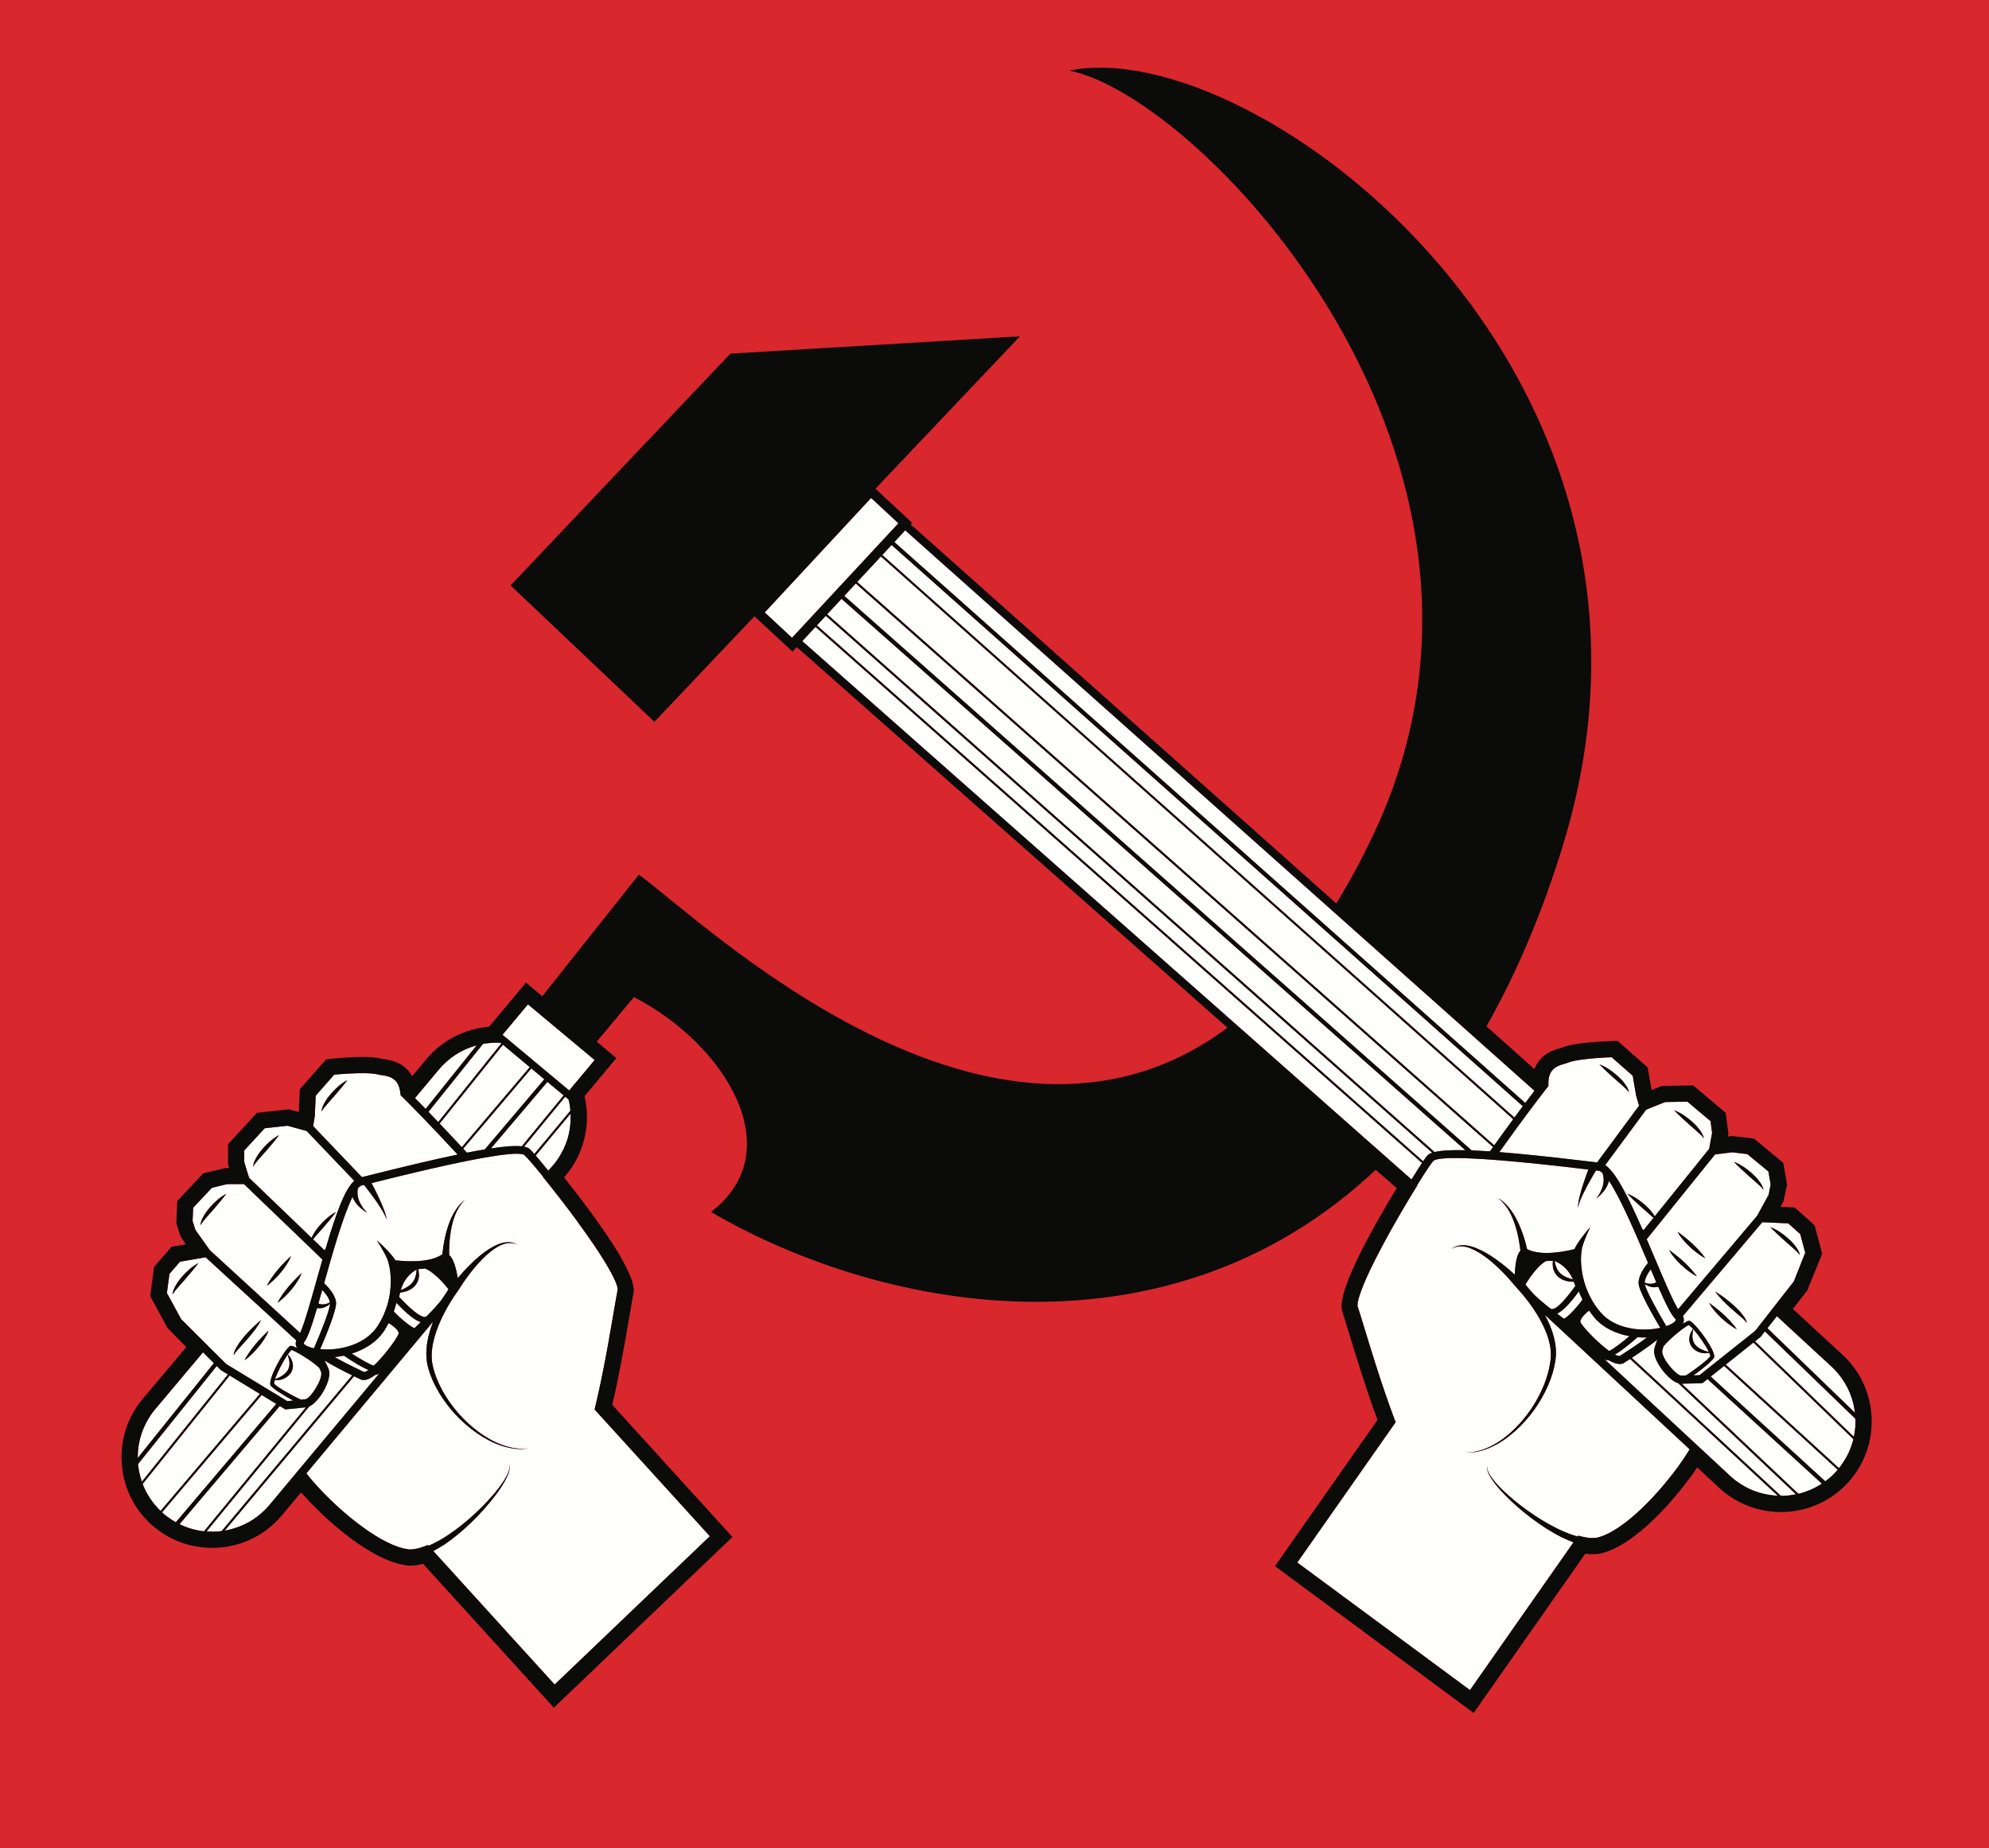 <?xml version="1.0" encoding="UTF-8"?>
<!DOCTYPE svg  PUBLIC '-//W3C//DTD SVG 1.1//EN'  'http://www.w3.org/Graphics/SVG/1.1/DTD/svg11.dtd'>
<svg version="1.1" viewBox="0 0 594 552" xmlns="http://www.w3.org/2000/svg">
<path d="m-5.5-3.181h606.28v559.95h-606.28z" fill="#D8272D"/>
<path d="m260.15 148.72-31.766 34.198 8.15 7.576 31.769-34.199-8.153-7.575zm-82.558 167.88-19.918-16.629-7.593 9.093 19.918 16.63 7.593-9.094zm-6e-3 104.37-1e-3 -1e-3 0.149-0.622c0.188-0.792 0.369-1.592 0.55-2.389 0.13-0.57 0.265-1.14 0.39-1.711 0.171-0.768 0.334-1.535 0.497-2.306 0.105-0.493 0.215-0.987 0.315-1.478 0.177-0.84 0.343-1.671 0.511-2.501 0.085-0.42 0.171-0.841 0.254-1.257 0.18-0.908 0.35-1.8 0.519-2.688 0.061-0.326 0.128-0.66 0.187-0.981 0.195-1.029 0.379-2.031 0.559-3.022 0.031-0.166 0.064-0.339 0.095-0.503 0.629-3.482 1.176-6.68 1.636-9.367 0.495-2.907 0.901-5.277 1.214-6.868 0.184-1.339-1.755-5.334-5.73-11.429-1.949-2.963-4.227-6.205-6.581-9.43-2.533-3.445-5.439-7.233-8.745-11.354l-1.278-1.592 0.052-0.056c-2.535-3.139-4.576-5.503-5.576-6.445-1.37-1.032-10.149-0.496-44.16 8.019-0.523 0.13-1.012 0.252-1.468 0.366 0.789 1.523 1.576 3.044 2.294 4.599 0.465 1.03 0.919 2.068 1.324 3.125 0.386 1.06 0.788 2.143 0.879 3.27-0.291-1.085-0.864-2.047-1.422-3.005-0.576-0.953-1.198-1.877-1.831-2.79-1.11-1.585-2.288-3.129-3.476-4.647-0.29 0.07-0.548 0.132-0.761 0.182-0.322 0.075-0.667 0.361-1.02 0.754-0.141 0.419-0.22 1.066-0.186 1.625 0.031 0.678 0.186 1.373 0.431 2.054 0.516 1.356 1.408 2.637 2.51 3.736-1.345-0.783-2.596-1.811-3.575-3.162-0.337-0.488-0.62-1.03-0.862-1.595-2.877 5.795-6.197 17.653-8.406 25.541l-0.062 0.215c1.182 1.108 3.403 3.474 3.567 5.779 0.166 2.338-3.262 10.503-4.751 13.924l0.228 0.025c5.887 0.477 13.382-1.487 16.914-6.907 5.857-8.997 3.464-18.148 3.438-18.239l-0.395-1.444-0.053-0.146c-0.276-0.656-0.593-1.321-0.94-1.974-0.696-1.306-1.468-2.595-2.292-3.85 1.131 0.995 2.222 2.037 3.273 3.147 0.527 0.554 1.031 1.134 1.521 1.757 0.257 0.339 0.508 0.684 0.744 1.068 2.053 0.265 9.971 1.067 14.02-1.759l0.035-0.015c0.071-0.674 0.144-1.345 0.239-2.019 0.258-1.768 0.607-3.527 1.117-5.241 0.978-3.396 2.571-6.838 5.388-9.012-2.536 2.484-3.639 5.918-4.212 9.281-0.402 2.377-0.536 4.823-0.492 7.229 1.334 1.044 2.125 4.215 2.566 6.857 2.032-2.418 4.218-4.664 6.638-6.694 1.602-1.287 3.304-2.483 5.206-3.302 1.852-0.829 4.197-1.112 5.949 0.021-1.862-0.938-4.004-0.431-5.691 0.523-1.727 0.96-3.24 2.265-4.651 3.652-2.771 2.832-5.191 6.071-7.263 9.4l-0.379-0.254-0.011 0.032 0.361 0.263c-3.121 4.339-5.823 9.246-7.225 14.422-0.675 2.588-0.983 5.293-0.47 7.862 0.553 2.615 1.584 5.165 2.873 7.559 2.616 4.781 6.294 9.026 10.685 12.331 2.207 1.63 4.596 3.053 7.187 3.998 2.571 0.945 5.377 1.453 8.126 0.997-2.731 0.557-5.587 0.15-8.226-0.716-2.656-0.864-5.131-2.219-7.435-3.797-4.583-3.201-8.49-7.382-11.375-12.226-1.421-2.436-2.59-5.032-3.288-7.822-0.683-2.869-0.439-5.827 0.176-8.607 0.368-1.573 0.857-3.097 1.407-4.592l-37.814 45.29c0.225 0.291 0.487 0.604 0.736 0.911 0.25 0.305 0.5 0.61 0.766 0.924 0.246 0.291 0.508 0.589 0.77 0.889 0.213 0.243 0.426 0.484 0.647 0.732 0.368 0.407 0.748 0.819 1.139 1.238 0.138 0.146 0.275 0.292 0.414 0.439 0.458 0.483 0.935 0.971 1.423 1.463 0.103 0.106 0.205 0.207 0.309 0.312 0.491 0.49 0.999 0.983 1.514 1.476 0.144 0.136 0.282 0.272 0.428 0.409 0.444 0.418 0.897 0.836 1.357 1.253 0.262 0.239 0.524 0.479 0.79 0.715 0.325 0.289 0.652 0.573 0.981 0.858 0.429 0.371 0.86 0.74 1.296 1.104 0.16 0.134 0.324 0.268 0.487 0.401 4.778 3.922 9.862 7.264 14.227 8.776l0.101 0.029c0.591 0.203 1.172 0.374 1.732 0.504 0.608 0.139 1.206 0.243 1.779 0.294h6e-3c1.171-0.031 2.444-0.24 3.845-0.761l1.531-0.57 0.198 0.217c1.256-0.519 2.496-1.162 3.671-1.836 2.972-1.743 5.769-3.856 8.408-6.14 2.641-2.286 5.129-4.764 7.401-7.431 1.129-1.335 2.208-2.724 3.136-4.209 0.451-0.746 0.898-1.506 1.214-2.321 0.29-0.795 0.594-1.712 0.2-2.531 0.445 0.798 0.194 1.761-0.057 2.583-0.276 0.847-0.682 1.641-1.098 2.422-0.852 1.556-1.858 3.017-2.923 4.434-2.138 2.822-4.51 5.469-7.058 7.944-2.548 2.472-5.268 4.788-8.264 6.788-1.029 0.644-2.087 1.294-3.195 1.876l36.236 39.871 46.352-44.298-34.42-37.853zm-126.05-34.326c0.513-0.903 1.179-1.636 1.837-2.401l2.001-2.261c1.321-1.529 2.633-3.048 3.881-4.722-1.869 0.969-3.405 2.396-4.79 3.928-0.669 0.789-1.32 1.6-1.845 2.51-0.515 0.893-1.046 1.87-1.084 2.946m18.24 18.137c0.557-0.982 1.334-1.751 2.067-2.581l2.22-2.472c1.429-1.698 2.879-3.423 3.931-5.46-1.77 1.43-3.361 2.981-4.844 4.672-0.723 0.856-1.44 1.727-2.043 2.694-0.589 0.951-1.244 1.973-1.331 3.147m8.377-5.339c-0.675 0.674-1.289 1.396-1.906 2.118-1.206 1.471-2.331 3.002-3.257 4.722 0.837-0.528 1.54-1.188 2.236-1.849 0.702-0.655 1.328-1.375 1.95-2.101 0.595-0.746 1.191-1.494 1.701-2.312 0.492-0.819 1.078-1.622 1.279-2.615-0.619 0.723-1.361 1.34-2.003 2.037m-25.09-7.373-3.205-5.894 0.765-5.708 3.144-3.628 7.649-1.326 27.044 24.801c-0.276 0.833-0.105 1.531 0.072 1.928 0.068 0.148 0.179 0.271 0.267 0.403-0.684-0.339-1.237-0.573-1.555-0.649-0.123-0.031-0.5-0.116-0.788 0.124l-5e-3 7e-3c-2.062 1.778-6.509 9.982-5.64 11.661 0.37 0.712 3.822 2.994 6.794 4.503-0.63 0.064-1.257 0.122-1.813 0.174l-18.187-11.042-5.419-5.367 0.013-0.013-8.098-8.064-1.038-1.91zm58.97 18.61c-1.212 0.905-2.392 1.496-3.433 1.496-0.185 0-0.361-0.017-0.535-0.055l-0.262-0.09c-0.26-0.12-1.026-0.479-2.064-0.984l-38.611 46.093 0.013-2e-3c0.564-0.095 1.119-0.22 1.668-0.356 0.118-0.03 0.237-0.055 0.354-0.086 0.499-0.132 0.985-0.286 1.469-0.45 0.171-0.059 0.342-0.116 0.511-0.177 0.44-0.162 0.872-0.34 1.298-0.527 0.212-0.093 0.421-0.189 0.627-0.289 0.384-0.184 0.761-0.377 1.135-0.582 0.246-0.137 0.487-0.282 0.729-0.428 0.329-0.198 0.653-0.397 0.97-0.612 0.282-0.192 0.557-0.399 0.828-0.604 0.267-0.199 0.536-0.392 0.791-0.602 0.334-0.275 0.652-0.57 0.973-0.868 0.184-0.167 0.375-0.328 0.554-0.504 0.495-0.493 0.972-1.005 1.424-1.546l9.497-11.376h1e-3l23.285-27.887c-0.381 0.222-0.796 0.362-1.222 0.436m5.587-19.002c1.149 1.314 4.881 4.664 6.196 4.971 0.232-0.229 0.571-0.552 0.989-0.946 0.299-0.284 0.554-0.541 0.84-0.813-2.177-0.748-4.792-3.172-7.259-5.77-0.204 0.832-0.46 1.687-0.766 2.558m6.607-10.904c0.104-0.514 0.153-1.051 0.184-1.603-1.611 0.939-3.683 2.659-4.73 6.14 0.324-0.125 0.651-0.241 0.954-0.395 0.899-0.446 1.749-0.943 2.359-1.642 0.633-0.676 1.012-1.539 1.233-2.5m-24.285 24.548c2.889 1.628 6.8 3.542 8.727 4.447 0.341 0.021 0.825-0.212 1.387-0.595-2.1-0.869-4.876-2.599-7.338-4.274-0.929 0.196-1.852 0.334-2.776 0.422m14.852-7.924c-2.252 3.455-5.852 5.658-9.729 6.883 2.636 1.707 5.313 3.232 6.57 3.597 2.794-2.61 6.378-7.238 7.386-9.423 0.373-0.809-1.286-2.289-2.953-3.294-0.391 0.744-0.788 1.488-1.274 2.237m-48.789 11.843-1.265-1.259-23.513 29.308 0.013 0.087c0.081 0.845 0.215 1.685 0.396 2.516l0.038 0.16c0.192 0.839 0.426 1.673 0.708 2.491l25.701-32.036-2.078-1.267zm12.143 7.398-29.733 35.045c0.128 0.116 0.252 0.231 0.375 0.348 0.111 0.095 0.21 0.201 0.323 0.296 0.263 0.219 0.543 0.409 0.813 0.615 0.833 0.631 1.692 1.215 2.592 1.719l30.002-35.36-4.372-2.663zm-9.546-5.814-25.988 32.397v1e-3c1.139 2.973 2.937 5.725 5.358 8.051l29.654-34.954-9.024-5.495zm28.326-4.477c0.705 1.298 1.335 2.615 1.422 3.316 0.394 3.204-3.166 9.169-5.997 10.406l-30.658 37.326c0.591 0.042 1.183 0.065 1.781 0.067 0.63-6e-3 1.26-0.022 1.896-0.079 0.295-0.028 0.579-0.083 0.867-0.121l38.941-46.488c-2.437-1.194-5.963-2.984-8.252-4.427m22.297-19.026-0.055-9e-3c5.052 5.391 7.132 6.239 7.946 5.993 0.096-0.028 0.213-0.115 0.319-0.17 1.823-1.831 3.269-3.439 4.386-4.843 0.781-1.107 1.525-2.239 2.127-3.229-1.857-2.401-4.866-5.468-7.055-6.203-0.662 0.089-1.319 0.154-1.968 0.192 0.143 0.588 0.232 1.195 0.22 1.825-0.01 1.135-0.462 2.318-1.255 3.204-1.207 1.266-2.795 1.812-4.374 1.959-0.103 0.42-0.221 0.815-0.291 1.281m46.113-39.457 0.1-0.132c0.49-0.593 0.938-1.213 1.356-1.847 0.161-0.241 0.302-0.486 0.451-0.73 0.277-0.46 0.541-0.929 0.784-1.406 0.14-0.275 0.278-0.55 0.406-0.829 0.226-0.493 0.424-0.996 0.611-1.503 0.097-0.258 0.208-0.514 0.294-0.775 0.228-0.696 0.419-1.405 0.578-2.121 0.084-0.385 0.143-0.773 0.207-1.162 0.062-0.37 0.121-0.742 0.164-1.117 0.052-0.443 0.091-0.886 0.114-1.329 0.018-0.317 0.021-0.636 0.026-0.953 6e-3 -0.458 0.016-0.916-5e-3 -1.372l-10.437 12.54c0.973 1.131 2.265 2.674 3.764 4.518l1.587-1.782zm-104.7 56.034-14.35 17.077c-0.457 0.543-0.878 1.109-1.275 1.686-0.174 0.255-0.325 0.521-0.489 0.781-0.201 0.322-0.407 0.64-0.59 0.968-0.198 0.356-0.371 0.719-0.548 1.084-0.117 0.239-0.241 0.478-0.348 0.721-0.187 0.419-0.35 0.847-0.508 1.276-0.071 0.19-0.145 0.381-0.21 0.573-0.158 0.463-0.295 0.934-0.42 1.404-0.044 0.163-0.087 0.326-0.128 0.49-0.117 0.492-0.22 0.987-0.305 1.484-0.025 0.15-0.045 0.297-0.07 0.447-0.076 0.511-0.138 1.025-0.179 1.538-0.011 0.137-0.016 0.276-0.024 0.415-0.031 0.526-0.055 1.053-0.05 1.581v0.041l22.735-28.34-3.241-3.226zm81.724-91.689c-0.237 0.063-0.469 0.146-0.703 0.217-0.6 0.184-1.195 0.389-1.779 0.625-0.363 0.144-0.721 0.295-1.076 0.456-0.722 0.336-1.429 0.708-2.117 1.121-0.271 0.163-0.533 0.337-0.795 0.511-0.667 0.441-1.316 0.92-1.94 1.442-0.235 0.197-0.466 0.398-0.694 0.604-0.746 0.677-1.468 1.386-2.133 2.181l-7.181 8.601c1.043 1.051 2.108 2.139 3.177 3.241l15.241-18.999zm-11.473 22.923 18.847-23.493-0.234-0.197c-0.757-0.043-1.514-0.034-2.268-4e-3 -0.583 0.026-1.157 0.087-1.731 0.158-0.212 0.026-0.421 0.043-0.63 0.074-0.213 0.032-0.421 0.087-0.633 0.126l-16.273 20.285c0.99 1.027 1.972 2.052 2.922 3.051m0.42 0.441c2.668 2.808 5.047 5.357 6.623 7.056l20.286-23.909-8.017-6.695-18.892 23.548zm-36.208 53.729c0.467 0.219 1.014 0.331 1.616 0.261 0.484-0.046 0.981-0.174 1.448-0.383 0.117-0.059 0.242-0.122 0.37-0.19-0.178-1.226-1.28-2.665-2.285-3.727-0.402 1.43-0.789 2.792-1.149 4.039m64.486-44.638 10.759-12.929c-0.036-0.411-0.059-0.822-0.118-1.231-0.027-0.172-0.043-0.348-0.073-0.52-0.09-0.533-0.224-1.062-0.353-1.593l-1.007-0.838-12.267 14.933c0.787 0.154 1.373 0.39 1.727 0.724 0.231 0.218 0.693 0.72 1.332 1.454m-3.749-2.286 12.494-15.213-4.844-4.045-16.868 19.88c4.253-0.645 7.273-0.846 9.218-0.622m-11.047 0.912 17.771-20.943-3.88-3.241-20.336 23.97c0.461 0.497 0.841 0.907 1.103 1.192 1.958-0.387 3.714-0.705 5.342-0.978m-62.896 69.965c0.44 0.772 5.466 3.676 8.062 4.8 0.656-0.071 1.161-0.129 1.343-0.162 1.337-0.241 4.95-5.5 4.651-7.934-0.038-0.235-0.277-0.776-0.625-1.464-2.366-2.215-7.063-4.975-8.253-5.301-0.345 0.332-0.72 0.795-1.103 1.327 0.63 0.669 1.171 1.46 1.405 2.428 0.267 1.012 0.073 2.2-0.529 3.114-0.618 0.906-1.517 1.532-2.471 1.867-0.755 0.27-1.545 0.357-2.322 0.3-0.146 0.483-0.21 0.848-0.158 1.025m16.515-23.692c-0.43 0.364-0.921 0.66-1.467 0.878-0.659 0.285-1.457 0.372-2.25 0.255-1.549 5.277-2.733 8.72-3.781 10.085-0.244 0.317-0.189 0.44-0.171 0.481 0.179 0.397 1.142 1.031 3.026 1.428 1.99-4.525 4.675-11.254 4.795-13.272l-0.152 0.145m5.333-66.959c-1.869 0.97-3.407 2.398-4.791 3.928-0.67 0.789-1.322 1.601-1.844 2.509-0.516 0.894-1.048 1.873-1.086 2.948 0.513-0.902 1.18-1.636 1.836-2.402l2.004-2.259c1.319-1.532 2.632-3.049 3.881-4.724m4.359 28.972-14.569-15.245 0.478-2.933 3e-3 -0.063 0.012-0.077 0.24-5.362 0.031-0.652 5.523-6.278c0.4-0.038 0.867-0.079 1.381-0.119 1.508-0.122 3.426-0.243 5.307-0.294l0.244-7e-3c0.455-0.011 0.901-0.014 1.344-0.016 0.24 0 0.482-2e-3 0.713 1e-3 0.29 4e-3 0.565 0.013 0.839 0.021 0.299 9e-3 0.598 0.017 0.87 0.036 0.228 0.012 0.429 0.034 0.641 0.053 0.253 0.022 0.516 0.042 0.739 0.074 0.326 0.046 0.61 0.103 0.861 0.17l0.193 0.038c0.231 0.067 0.541 0.123 1.077 0.195 0.944 0.13 1.884 0.309 2.719 0.698l0.01 5e-3c0.261 0.123 0.508 0.268 0.744 0.436 0.134 0.095 0.256 0.218 0.382 0.334 0.108 0.097 0.221 0.183 0.322 0.295 0.457 0.517 0.838 1.2 1.095 2.106 0.031 0.112 0.048 0.251 0.076 0.371 0.093 0.398 0.18 0.805 0.226 1.287l0.039 0.442 0.281 0.276 1e-3 4e-3 2.433 2.426c5.446 5.496 11.6 12.094 14.326 15.037-6.539 1.361-14.709 3.277-24.827 5.809-1.574 0.394-2.846 0.713-3.754 0.932m-22.262 57.822c0.456-0.667 0.63-1.458 0.616-2.316-0.021-0.807-0.29-1.624-0.532-2.495-1.515 2.133-3.153 5.461-3.78 7.351 1.533-0.573 2.894-1.372 3.696-2.54m-10.229-60.97c0.514-0.906 1.18-1.637 1.837-2.402l2.002-2.261c1.32-1.53 2.633-3.047 3.882-4.722-1.872 0.969-3.408 2.394-4.791 3.927-0.669 0.788-1.321 1.598-1.846 2.509-0.516 0.893-1.047 1.871-1.084 2.949m-1.603 2.117-1.067-3.515 0.011-3.417 6.116-6.637 6.828-0.745 5.706 1.576 14.197 14.857c-2.825 2.533-5.461 9.801-8.563 20.322-0.109 0.143-0.223 0.281-0.322 0.432l-3.419-3.287c0.316-0.395 0.648-0.776 0.981-1.161l2.002-2.26c1.319-1.53 2.633-3.047 3.882-4.722-1.872 0.968-3.409 2.395-4.792 3.928-0.67 0.787-1.321 1.598-1.844 2.509-0.237 0.409-0.473 0.839-0.666 1.287l-18.656-17.934-0.394-1.233zm-14.145 15.399c0.513-0.901 1.178-1.637 1.836-2.401l2.002-2.26c1.321-1.531 2.633-3.049 3.883-4.724-1.872 0.969-3.409 2.398-4.791 3.929-0.67 0.789-1.322 1.601-1.846 2.509-0.516 0.892-1.046 1.873-1.084 2.947m19.795 18.078c0.835-0.528 1.539-1.188 2.234-1.848 0.703-0.655 1.329-1.374 1.951-2.101 0.595-0.746 1.193-1.494 1.702-2.312 0.49-0.819 1.08-1.622 1.278-2.615-0.619 0.721-1.361 1.339-2.004 2.038-0.675 0.673-1.289 1.395-1.905 2.119-1.206 1.469-2.331 2.999-3.256 4.719m8.355-1.766c-0.677 0.671-1.292 1.394-1.907 2.116-1.207 1.47-2.331 3.001-3.257 4.722 0.837-0.529 1.539-1.191 2.235-1.849 0.703-0.656 1.329-1.378 1.951-2.103 0.596-0.745 1.191-1.493 1.7-2.312 0.492-0.82 1.079-1.622 1.28-2.614-0.62 0.722-1.361 1.34-2.002 2.04m-29.646-14.922-0.845-2.656 0.178-3.964 2.038-2.167 3.542-3.771 4.534-1.108 5.049-0.019 23.441 22.534c-0.568 1.977-1.152 4.046-1.758 6.208-1.776 6.349-3.603 12.867-4.901 15.733l-26.943-24.711-1.055-1.455-3.28-4.624zm27.25 53.575-0.398 0.036-1.656-1.009-29.939 35.287c2.297 1.122 4.764 1.858 7.325 2.128l30.414-37.027c-1.359 0.179-5.26 0.54-5.746 0.585m366.29-86.634-188.83-168.07-7.085 7.627 190.25 168.26c1.343-1.877 3.375-4.7 5.66-7.812m-37.615 11.611h1e-3l7.237 6.398c1.248-2.005 2.325-3.688 3.147-4.93l-181.13-160.12-3.951 4.253 174.58 154.29 0.122 0.109zm23.325-2.351-186.3-164.67-4.285 4.614 181.39 160.62c1.888-0.472 4.897-0.658 9.194-0.557m14.649-9.749c0.819-1.11 1.661-2.252 2.515-3.395l-188.51-167.62-2.78 2.991 188.78 168.02zm-7.307 10.102c0.222-0.314 0.545-0.763 0.932-1.307l-190.31-168.3-3.436 3.7 187.36 165.62c1.658 0.064 3.448 0.156 5.449 0.295m53.574 29.423c0.322 0.96 1.007 1.682 1.598 2.433 0.61 0.747 1.296 1.415 1.98 2.079 0.709 0.64 1.421 1.277 2.199 1.84 0.776 0.566 1.553 1.131 2.453 1.552-1.138-1.592-2.448-2.966-3.826-4.275-0.704-0.638-1.406-1.276-2.161-1.859-0.722-0.612-1.538-1.132-2.243-1.77m2.526-5.43c0.324 0.959 1.008 1.681 1.6 2.432 0.607 0.745 1.293 1.414 1.979 2.078 0.708 0.643 1.421 1.279 2.2 1.839 0.773 0.567 1.553 1.133 2.449 1.552-1.134-1.59-2.444-2.966-3.825-4.273-0.703-0.638-1.404-1.278-2.158-1.859-0.724-0.612-1.54-1.132-2.245-1.769m16.743-20.865c1.449 1.503 2.944 2.843 4.447 4.195l2.269 1.988c0.75 0.677 1.502 1.32 2.126 2.151-0.172-1.061-0.823-1.964-1.447-2.787-0.634-0.835-1.383-1.559-2.147-2.256-1.565-1.344-3.272-2.567-5.248-3.291m-26.018 23.089 20.413-25.314 1.061-0.129 4.089-0.503 4.493 0.537 6.289 5.194 0.674 3.892-0.619 3.09-2.714 4.964-0.702 1.282-23.609 27.912c-1.649-2.68-4.285-8.916-6.848-14.99-0.873-2.068-1.713-4.045-2.527-5.935m36.89-3.605c1.449 1.504 2.944 2.844 4.444 4.195l2.273 1.989c0.75 0.677 1.502 1.32 2.124 2.153-0.172-1.065-0.823-1.968-1.448-2.788-0.634-0.836-1.382-1.559-2.147-2.256-1.566-1.346-3.269-2.569-5.246-3.293m-6.963 28.629c-0.236-1.155-1.017-2.085-1.717-2.954-0.722-0.882-1.545-1.657-2.37-2.417-1.685-1.489-3.457-2.828-5.393-4.023 1.3 1.887 2.955 3.417 4.585 4.922l2.518 2.172c0.831 0.73 1.7 1.396 2.377 2.3m-3.001 1.893c-1.137-1.59-2.444-2.967-3.825-4.272-0.702-0.638-1.403-1.277-2.159-1.86-0.726-0.612-1.54-1.131-2.245-1.769 0.324 0.96 1.007 1.682 1.598 2.431 0.611 0.749 1.296 1.414 1.981 2.08 0.708 0.641 1.418 1.278 2.2 1.839 0.774 0.565 1.552 1.132 2.45 1.551m9.939-31.879 5.416 0.246 2.786 2.496 0.787 0.707 0.84 3.146 0.641 2.415-3.393 8.576-6.847 8.727 0.016 0.015-4.699 6.003-16.648 13.249c-0.556 0.02-1.184 0.039-1.816 0.056 2.755-1.871 5.89-4.572 6.163-5.323 0.655-1.776-4.791-9.352-7.064-10.858l-5e-3 -3e-3c-0.317-0.203-0.679-0.071-0.796-0.026-0.309 0.114-0.827 0.414-1.463 0.841 0.074-0.146 0.166-0.278 0.214-0.434 0.123-0.418 0.209-1.129-0.172-1.921l23.7-28.015 2.34 0.103zm-51.002-47.25c1.45 1.504 2.944 2.843 4.447 4.196l2.27 1.989c0.749 0.675 1.501 1.32 2.126 2.15-0.173-1.061-0.823-1.966-1.448-2.786-0.633-0.838-1.384-1.559-2.148-2.258-1.564-1.343-3.27-2.565-5.247-3.291m-29.873 26.206c2.342-3.276 7.655-10.653 12.378-16.81h1e-3l2.269-2.912v-3e-3l0.018-0.024-0.014-0.442c-0.018-0.476 0.019-0.883 0.061-1.285 0.012-0.13 0.011-0.279 0.028-0.402 0.14-0.921 0.429-1.641 0.811-2.208 0.93-1.35 2.462-1.901 4.071-2.337l0.08-0.025c0.324-0.091 0.606-0.177 0.806-0.263l0.022-8e-3 0.071-0.024c0.269-0.113 0.596-0.219 0.97-0.32 0.153-0.039 0.339-0.077 0.507-0.116 0.29-0.068 0.579-0.134 0.905-0.194 0.16-0.028 0.339-0.056 0.51-0.084 0.417-0.071 0.845-0.138 1.299-0.198l0.16-0.02c3.022-0.392 6.615-0.586 8.607-0.651l6.27 5.533 0.032 0.172 0.995 5.755 0.016 0.057 0.014 0.082 0.848 2.85-12.529 16.958c-0.931-0.101-2.238-0.257-3.854-0.449-10.354-1.238-18.692-2.105-25.352-2.632m52.195-12.474c1.451 1.504 2.944 2.843 4.446 4.194l2.271 1.99c0.749 0.675 1.501 1.321 2.124 2.151-0.172-1.062-0.821-1.967-1.448-2.787-0.634-0.837-1.383-1.559-2.147-2.257-1.565-1.343-3.268-2.566-5.246-3.291m-20.568 16.347 12.209-16.532 0.902-0.377 4.77-1.911 6.656-0.115 6.905 5.813 0.463 3.56-0.875 4.723-16.242 20.139c-0.25-0.418-0.536-0.814-0.821-1.189-0.635-0.837-1.383-1.558-2.149-2.256-1.565-1.347-3.27-2.569-5.246-3.293 1.449 1.504 2.945 2.843 4.446 4.194l2.27 1.991c0.377 0.339 0.756 0.673 1.118 1.026l-2.975 3.692c-0.118-0.135-0.249-0.257-0.374-0.388-4.405-10.043-7.934-16.921-11.057-19.077m48.439 48.723 26.138 25.257-3e-3 -0.046c-0.062-0.517-0.148-1.027-0.246-1.539-0.025-0.143-0.049-0.29-0.078-0.433-0.105-0.5-0.231-0.995-0.373-1.49-0.04-0.147-0.081-0.296-0.127-0.443-0.145-0.48-0.307-0.954-0.486-1.424-0.062-0.163-0.128-0.326-0.196-0.488-0.181-0.446-0.372-0.887-0.585-1.322-0.091-0.192-0.194-0.378-0.294-0.567-0.206-0.396-0.418-0.792-0.651-1.178-0.146-0.24-0.303-0.471-0.459-0.705-0.214-0.326-0.423-0.656-0.657-0.973-0.236-0.322-0.496-0.627-0.749-0.935-0.182-0.222-0.352-0.451-0.547-0.669-0.468-0.525-0.96-1.033-1.483-1.518l-16.385-15.122-2.819 3.595zm-12.455 10.88 33.819 30.921c2.106-2.609 3.542-5.565 4.296-8.656l1e-3 -7e-3 -29.847-28.839-8.269 6.581zm11.705-9.927-1.279 1.629-1.679 1.336 29.514 28.518c0.177-0.842 0.302-1.693 0.385-2.544l0.022-0.184c0.075-0.836 0.097-1.674 0.075-2.512l1e-3 -0.114-27.039-26.129zm-26.623-3.368c0.012-0.043 0.052-0.169-0.233-0.453-1.212-1.223-2.817-4.487-5.02-9.528-0.774 0.216-1.574 0.23-2.264 0.029-0.567-0.147-1.093-0.379-1.565-0.685l-0.149-0.108c0.352 1.967 3.857 8.29 6.411 12.546 1.82-0.632 2.695-1.382 2.82-1.801m-38.685-17.66c-2.062 1.007-4.682 4.428-6.222 7.043 0.728 0.908 1.611 1.941 2.53 2.944 1.284 1.252 2.919 2.66 4.954 4.242 0.111 0.042 0.238 0.112 0.334 0.128 0.898 0.164 2.797-0.966 7.13-6.949l-0.056 0.017c-0.127-0.454-0.296-0.831-0.449-1.234-1.587 0.054-3.229-0.289-4.587-1.392-0.898-0.778-1.496-1.895-1.649-3.02-0.091-0.625-0.081-1.236-0.011-1.838-0.651 0.044-1.309 0.064-1.974 0.059m6.97 5.216c0.319 0.114 0.658 0.19 0.994 0.273-1.478-3.321-3.749-4.768-5.465-5.496 0.098 0.545 0.214 1.071 0.383 1.567 0.342 0.924 0.826 1.733 1.539 2.324 0.694 0.619 1.598 1.003 2.549 1.332m-5.4 15.249c0.959 2.679 1.578 5.584 1.259 8.515-0.339 2.857-1.174 5.58-2.276 8.176-2.249 5.167-5.6 9.809-9.74 13.563-2.086 1.855-4.369 3.511-6.899 4.704-2.507 1.19-5.288 1.953-8.068 1.747 2.786 0.107 5.506-0.753 7.938-2.015 2.448-1.264 4.64-2.975 6.623-4.872 3.938-3.832 7.053-8.508 9.044-13.579 0.977-2.538 1.678-5.199 1.898-7.862 0.184-2.613-0.462-5.26-1.457-7.739-2.048-4.958-5.346-9.487-8.988-13.397l0.323-0.306-0.014-0.028-0.344 0.297c-2.476-3.04-5.284-5.948-8.39-8.406-1.576-1.201-3.242-2.303-5.074-3.036-1.793-0.734-3.982-0.968-5.714 0.198 1.597-1.345 3.957-1.362 5.901-0.775 1.989 0.575 3.829 1.546 5.578 2.622 2.658 1.707 5.11 3.661 7.432 5.804 0.103-2.677 0.486-5.925 1.678-7.129-0.257-2.391-0.701-4.8-1.399-7.106-0.991-3.264-2.518-6.533-5.348-8.677 3.068 1.8 5.083 5.015 6.483 8.26 0.72 1.637 1.289 3.338 1.767 5.059 0.18 0.658 0.336 1.313 0.493 1.972l0.037 0.011c4.379 2.295 12.129 0.499 14.128-0.025 0.186-0.41 0.392-0.785 0.606-1.152 0.405-0.679 0.834-1.319 1.287-1.936 0.9-1.234 1.853-2.405 2.846-3.536-0.656 1.352-1.261 2.727-1.785 4.113-0.262 0.691-0.492 1.389-0.685 2.074l-0.035 0.161-0.206 1.473c-0.014 0.092-1.236 9.474 5.71 17.658 4.188 4.931 11.882 5.923 17.65 4.721l0.222-0.055c-1.908-3.204-6.338-10.872-6.467-13.211-0.128-2.31 1.774-4.937 2.808-6.185l-0.089-0.207c-3.188-7.548-7.975-18.891-11.559-24.277-0.172 0.593-0.382 1.166-0.655 1.692-0.8 1.466-1.912 2.644-3.148 3.588 0.956-1.228 1.677-2.612 2.019-4.022 0.159-0.706 0.223-1.414 0.167-2.093-0.038-0.559-0.194-1.193-0.39-1.591-0.397-0.343-0.775-0.583-1.104-0.617-0.219-0.022-0.482-0.051-0.778-0.084-0.988 1.653-1.963 3.336-2.863 5.048-0.512 0.987-1.012 1.983-1.464 3.001-0.433 1.018-0.882 2.047-1.033 3.159-0.051-1.128 0.21-2.255 0.459-3.353 0.271-1.101 0.587-2.186 0.919-3.268 0.517-1.634 1.107-3.242 1.697-4.853-0.47-0.055-0.971-0.116-1.511-0.18-34.807-4.151-43.584-3.582-44.815-2.372-0.874 1.056-2.6 3.662-4.719 7.095l0.057 0.049-1.06 1.73c-2.678 4.372-5.016 8.38-7.053 12.028-2.083 3.763-4.083 7.548-5.733 10.941-0.108 0.226-0.23 0.472-0.335 0.693l-0.025 0.051c-2.79 5.897-4.011 9.676-3.678 10.911 0.512 1.535 1.211 3.833 2.07 6.647 0.454 1.487 0.964 3.161 1.51 4.927 0.383 1.25 0.785 2.538 1.211 3.888l0.044 0.142c0.262 0.832 0.538 1.695 0.816 2.556 0.094 0.296 0.184 0.582 0.28 0.881 0.241 0.743 0.494 1.507 0.741 2.263 0.146 0.438 0.283 0.867 0.431 1.307 0.233 0.703 0.478 1.417 0.717 2.128 0.172 0.504 0.341 1.006 0.515 1.514 0.235 0.678 0.475 1.361 0.716 2.043 0.192 0.542 0.38 1.087 0.573 1.629 0.247 0.688 0.502 1.371 0.752 2.053 0.241 0.654 0.477 1.308 0.722 1.953l0.226 0.597-3e-3 5e-3 -29.367 41.892 51.57 38.099 28.605-40.831 2.311-3.296c-1.172-0.435-2.305-0.946-3.407-1.457-3.223-1.604-6.214-3.559-9.055-5.691-2.839-2.133-5.523-4.46-8.003-6.99-1.233-1.271-2.419-2.593-3.461-4.03-0.51-0.724-1.012-1.457-1.393-2.263-0.352-0.786-0.72-1.709-0.381-2.554-0.287 0.86 0.128 1.732 0.516 2.485 0.418 0.768 0.956 1.464 1.497 2.15 1.107 1.353 2.353 2.593 3.642 3.778 2.592 2.359 5.373 4.503 8.28 6.437 2.905 1.933 5.948 3.674 9.114 5.03 1.253 0.52 2.563 1.002 3.874 1.358l0.167-0.24 1.591 0.374c1.421 0.331 2.72 0.406 3.979 0.241 8.193-1.901 19.203-13.902 25.307-22.686 0.16-0.233 0.316-0.462 0.472-0.694 0.23-0.338 0.455-0.674 0.668-1.001 0.261-0.399 0.504-0.789 0.743-1.175 0.178-0.286 0.37-0.585 0.531-0.858l-43.225-40.162c0.733 1.414 1.413 2.865 1.976 4.381m38.659 13.766c0.191 7e-3 0.725 0 1.422-0.013 2.386-1.456 6.985-4.961 7.331-5.8 0.024-0.17-0.106-0.535-0.296-0.972-0.765 0.156-1.558 0.169-2.339-5e-3 -0.99-0.214-1.96-0.72-2.687-1.539-0.714-0.833-1.054-1.986-0.917-3.025 0.11-0.984 0.543-1.834 1.081-2.575-0.444-0.479-0.873-0.904-1.256-1.188-1.148 0.479-5.492 3.85-7.537 6.351-0.248 0.706-0.41 1.251-0.417 1.484 0.01 2.45 4.259 7.212 5.615 7.282m8.328-7.064c-0.851-1.784-2.888-4.863-4.674-6.8-0.129 0.888-0.292 1.729-0.215 2.527 0.099 0.854 0.368 1.616 0.907 2.22 0.942 1.059 2.391 1.679 3.982 2.053m-17.276-20.357c0.606-6e-3 1.136-0.185 1.569-0.461-0.512-1.193-1.068-2.496-1.646-3.865-0.865 1.182-1.777 2.748-1.799 3.987 0.133 0.05 0.268 0.096 0.392 0.142 0.488 0.149 0.999 0.214 1.484 0.197m0.915 20.146c-1e-3 -0.708 0.458-2.095 0.994-3.471-2.088 1.719-5.358 3.943-7.627 5.434l44.488 41.2c0.24 1e-3 0.481 0.014 0.722 0.014l0.156 1e-3c0.638-0.024 1.266-0.086 1.893-0.161 0.578-0.077 1.151-0.172 1.717-0.287l0.039-4e-3 -35.12-33.158c-2.965-0.872-7.248-6.341-7.262-9.568m16.926 7.564 34.219 31.29 0.027-0.023c0.536-0.398 1.06-0.82 1.564-1.266 0.516-0.461 1.015-0.943 1.491-1.454 0.219-0.234 0.405-0.487 0.61-0.729l-33.908-31.004-4.003 3.186zm-2.478 1.972-0.397 0.012c-0.48 0.017-4.266 0.148-5.712 0.148l-0.059-2e-3 34.838 32.892c0.649-0.152 1.286-0.342 1.916-0.551 0.437-0.147 0.861-0.32 1.287-0.495 0.165-0.067 0.335-0.127 0.499-0.199 0.537-0.235 1.064-0.494 1.58-0.77l0.099-0.05c0.549-0.299 1.088-0.623 1.613-0.966l5e-3 -2e-3 -34.149-31.226-1.52 1.209zm-16.569-13.646c-0.926 0.028-1.864 6e-3 -2.809-0.07-2.244 1.985-4.788 4.052-6.769 5.177 0.615 0.314 1.133 0.48 1.479 0.41 1.8-1.143 5.438-3.538 8.099-5.517m-11.289 4.034c1.116-0.491 3.628-2.364 6.074-4.423-4.002-0.725-7.855-2.451-10.521-5.596-0.579-0.679-1.065-1.368-1.546-2.056-1.514 1.189-3.001 2.86-2.515 3.638 1.275 2.042 5.403 6.204 8.508 8.437m4.334 3.619-0.25 0.12c-0.284 0.099-0.591 0.145-0.911 0.145-0.952 0-2.056-0.418-3.215-1.075-0.429-0.02-0.856-0.107-1.262-0.28l26.62 24.731 1e-3 -3e-3 10.855 10.09c0.51 0.47 1.04 0.913 1.583 1.333 0.279 0.213 0.571 0.407 0.86 0.606 0.258 0.18 0.513 0.365 0.777 0.534 0.421 0.265 0.85 0.509 1.286 0.743 0.129 0.071 0.256 0.147 0.385 0.214 0.535 0.277 1.082 0.53 1.636 0.761l0.052 0.022c2.389 0.982 4.954 1.544 7.61 1.663l-44.105-40.843c-0.967 0.632-1.68 1.086-1.922 1.239m-17.827-13.241c1.264-0.475 4.547-4.267 5.52-5.715-0.414-0.826-0.774-1.643-1.08-2.442-2.126 2.891-4.419 5.62-6.483 6.632 0.319 0.24 0.608 0.465 0.945 0.711 0.462 0.339 0.839 0.616 1.098 0.814m-28.634-79.633 17.067 15.175c0.925-1.234 1.851-2.454 2.76-3.638l-187.93-167.39-3.247 3.495 171.35 152.36zm-18.092 23.506 7.384 6.542c-0.731 0.248-1.262 0.55-1.564 0.917-0.203 0.247-0.605 0.816-1.156 1.637l-181.06-160.06 2.665-2.868 173.73 153.83" fill="#FFFFFE"/>
<path d="m514.89 392.74c1.379 1.305 2.689 2.682 3.825 4.272-0.898-0.419-1.676-0.986-2.451-1.551-0.779-0.561-1.492-1.198-2.199-1.839-0.687-0.666-1.37-1.331-1.981-2.08-0.59-0.749-1.274-1.471-1.598-2.431 0.706 0.638 1.52 1.157 2.245 1.769 0.754 0.583 1.456 1.222 2.159 1.86m5.109-0.575c0.702 0.869 1.48 1.799 1.716 2.954-0.676-0.904-1.545-1.57-2.378-2.3l-2.514-2.172c-1.63-1.505-3.287-3.035-4.586-4.922 1.935 1.195 3.708 2.534 5.393 4.023 0.824 0.76 1.646 1.535 2.369 2.417m-17.059-15.235c1.38 1.309 2.692 2.683 3.826 4.275-0.897-0.421-1.676-0.986-2.451-1.552-0.778-0.563-1.491-1.2-2.199-1.84-0.685-0.664-1.372-1.332-1.979-2.079-0.591-0.751-1.276-1.473-1.6-2.433 0.706 0.638 1.522 1.158 2.244 1.77 0.755 0.583 1.456 1.221 2.159 1.859m2.529-5.431c1.38 1.307 2.687 2.683 3.825 4.273-0.899-0.419-1.678-0.985-2.451-1.552-0.78-0.56-1.491-1.196-2.198-1.839-0.687-0.664-1.374-1.333-1.981-2.078-0.593-0.751-1.276-1.473-1.599-2.432 0.704 0.637 1.518 1.157 2.246 1.769 0.754 0.581 1.454 1.221 2.158 1.859m28.457-1.716c0.764 0.697 1.512 1.42 2.146 2.256 0.626 0.82 1.276 1.723 1.45 2.788-0.625-0.833-1.377-1.476-2.127-2.153l-2.272-1.989c-1.501-1.351-2.996-2.691-4.445-4.195 1.978 0.724 3.683 1.947 5.248 3.293m-11.672-18.582c-1.503-1.352-2.997-2.692-4.446-4.195 1.976 0.724 3.681 1.947 5.246 3.291 0.765 0.697 1.514 1.421 2.147 2.256 0.623 0.823 1.275 1.726 1.447 2.787-0.623-0.831-1.375-1.474-2.124-2.151l-2.27-1.988zm-17.833-15.392c-1.502-1.351-2.997-2.69-4.447-4.194 1.976 0.725 3.682 1.948 5.248 3.291 0.764 0.698 1.512 1.42 2.147 2.257 0.625 0.82 1.276 1.725 1.447 2.787-0.623-0.83-1.376-1.476-2.125-2.151l-2.27-1.99zm-22.321-13.73c-1.502-1.353-2.998-2.692-4.448-4.196 1.977 0.726 3.683 1.948 5.247 3.291 0.765 0.699 1.515 1.42 2.148 2.258 0.624 0.82 1.275 1.725 1.448 2.786-0.623-0.83-1.376-1.475-2.124-2.15l-2.271-1.989zm-405.85 79.471c0.617-0.722 1.231-1.444 1.906-2.118 0.642-0.697 1.384-1.314 2.003-2.037-0.2 0.993-0.787 1.796-1.279 2.615-0.511 0.818-1.106 1.566-1.702 2.312-0.621 0.726-1.246 1.446-1.949 2.101-0.696 0.661-1.397 1.321-2.235 1.849 0.927-1.72 2.051-3.251 3.256-4.722m-4.404 0.64c-0.733 0.83-1.511 1.599-2.067 2.581 0.088-1.174 0.742-2.196 1.331-3.147 0.603-0.967 1.32-1.838 2.043-2.694 1.483-1.691 3.073-3.242 4.843-4.672-1.051 2.037-2.501 3.762-3.928 5.46l-2.222 2.472zm14.261-17.828c0.617-0.722 1.232-1.445 1.908-2.116 0.641-0.7 1.383-1.318 2.003-2.04-0.201 0.992-0.788 1.794-1.28 2.614-0.51 0.819-1.105 1.567-1.701 2.312-0.621 0.725-1.249 1.447-1.95 2.103-0.695 0.658-1.396 1.32-2.234 1.849 0.926-1.721 2.049-3.252 3.254-4.722m-4.212-2.198c-0.695 0.66-1.396 1.32-2.234 1.848 0.926-1.72 2.052-3.25 3.255-4.719 0.617-0.724 1.231-1.446 1.908-2.119 0.641-0.699 1.384-1.317 2.002-2.038-0.2 0.993-0.786 1.796-1.28 2.615-0.507 0.818-1.103 1.566-1.702 2.312-0.62 0.727-1.248 1.446-1.949 2.101m-26.518-0.192-2.001 2.261c-0.658 0.765-1.324 1.498-1.837 2.401 0.038-1.076 0.568-2.053 1.084-2.946 0.525-0.91 1.176-1.721 1.846-2.51 1.383-1.532 2.919-2.959 4.791-3.928-1.25 1.674-2.562 3.193-3.883 4.722m6.327-18.439c-0.66 0.764-1.325 1.5-1.838 2.401 0.038-1.074 0.568-2.055 1.084-2.947 0.524-0.908 1.176-1.72 1.846-2.509 1.382-1.531 2.919-2.96 4.791-3.929-1.249 1.675-2.562 3.193-3.883 4.724l-2 2.26zm15.748-17.517c-0.658 0.765-1.324 1.496-1.838 2.402 0.038-1.078 0.57-2.056 1.086-2.949 0.523-0.911 1.173-1.721 1.843-2.509 1.385-1.533 2.922-2.958 4.792-3.927-1.248 1.675-2.563 3.192-3.882 4.722l-2.001 2.261zm20.41-16.439c-0.658 0.766-1.324 1.5-1.837 2.402 0.038-1.075 0.569-2.054 1.085-2.948 0.524-0.908 1.175-1.72 1.846-2.509 1.383-1.53 2.919-2.958 4.79-3.928-1.249 1.675-2.562 3.192-3.883 4.724l-2.001 2.259zm314.83 18.11 2e-3 -2e-3 -2e-3 2e-3zm-173.1-156.21 3.953-4.253 181.13 160.12c-0.82 1.242-1.9 2.925-3.146 4.93l-7.237-6.398h-1e-3l-0.122-0.109-174.58-154.29zm-3.062-0.986-8.151-7.576 31.767-34.198 8.155 7.575-31.771 34.199zm204.7 120.11 17.031 15.168c-0.908 1.184-1.833 2.404-2.76 3.638l-188.41-167.53 3.246-3.495 170.9 152.22zm1.478-1.922v-2e-3 2e-3zm72.67 98.883 8.271-6.581 29.847 28.839-2e-3 7e-3c-0.753 3.091-2.191 6.047-4.297 8.656l-33.819-30.921zm-26.335-8.179c0.943 0.076 1.88 0.098 2.805 0.07-2.661 1.979-6.297 4.374-8.099 5.517-0.345 0.07-0.862-0.096-1.475-0.41 1.979-1.125 4.525-3.192 6.769-5.177m-14.474-7.971c0.479 0.688 0.968 1.377 1.545 2.056 2.667 3.145 6.519 4.871 10.519 5.596-2.443 2.059-4.956 3.932-6.074 4.423-3.102-2.233-7.231-6.395-8.506-8.437-0.487-0.778 1.003-2.449 2.516-3.638m-3.062-5.704c0.307 0.799 0.668 1.616 1.082 2.442-0.974 1.448-4.258 5.24-5.521 5.715-0.259-0.198-0.636-0.475-1.098-0.814-0.335-0.246-0.624-0.471-0.946-0.711 2.067-1.012 4.357-3.741 6.483-6.632m-7.234-9.108c1.718 0.728 3.988 2.175 5.467 5.496-0.335-0.083-0.676-0.159-0.995-0.273-0.951-0.329-1.855-0.713-2.549-1.332-0.714-0.591-1.196-1.4-1.537-2.324-0.171-0.496-0.287-1.022-0.386-1.567m-0.513 1.786c0.153 1.125 0.75 2.242 1.65 3.02 1.355 1.103 3.001 1.446 4.586 1.392 0.154 0.403 0.322 0.78 0.451 1.234l0.056-0.017c-4.335 5.983-6.236 7.113-7.13 6.949-0.098-0.016-0.223-0.086-0.336-0.128-2.033-1.582-3.669-2.99-4.954-4.242-0.918-1.003-1.804-2.036-2.528-2.944 1.537-2.615 4.158-6.036 6.218-7.043 0.669 5e-3 1.325-0.015 1.975-0.059-0.069 0.602-0.078 1.213 0.012 1.838m-43.419-40.648 7.387 6.542c-0.733 0.248-1.263 0.55-1.564 0.917-0.207 0.247-0.608 0.816-1.156 1.637l-181.06-160.06 2.665-2.868 173.72 153.83zm4.341-5.643 12.927 11.427c-4.296-0.101-7.306 0.085-9.193 0.557l-181.39-160.62 4.287-4.614 173.37 153.24zm3.793-4.926 17.409 15.399c-0.389 0.544-0.709 0.993-0.931 1.307-2.003-0.139-3.792-0.231-5.449-0.295l-187.37-165.62 3.436-3.7 172.9 152.91zm6.286-8.163 17.14 15.256c-2.287 3.112-4.319 5.935-5.663 7.812l-190.25-168.26 7.086-7.627 171.69 152.82zm17.498 14.767-188.78-168.02 2.781-2.991 188.51 167.62c-0.852 1.143-1.697 2.285-2.514 3.395m53.397 63.201c1.786 1.937 3.824 5.016 4.676 6.8-1.591-0.374-3.04-0.994-3.983-2.053-0.538-0.604-0.808-1.366-0.905-2.22-0.08-0.798 0.083-1.639 0.212-2.527m-8.848 5.098c2.044-2.501 6.388-5.872 7.536-6.351 0.38 0.284 0.812 0.709 1.253 1.188-0.536 0.741-0.969 1.591-1.078 2.575-0.139 1.039 0.201 2.192 0.916 3.025 0.727 0.819 1.698 1.325 2.688 1.539 0.778 0.174 1.573 0.161 2.337 5e-3 0.191 0.437 0.323 0.802 0.296 0.972-0.347 0.839-4.944 4.344-7.328 5.8-0.698 0.013-1.231 0.02-1.425 0.013-1.354-0.07-5.604-4.832-5.614-7.282 7e-3 -0.233 0.167-0.778 0.419-1.484m-5.628-18.994c0.022-1.239 0.935-2.805 1.799-3.987 0.578 1.369 1.133 2.672 1.646 3.865-0.433 0.276-0.964 0.455-1.569 0.461-0.485 0.017-0.994-0.048-1.486-0.197-0.123-0.046-0.255-0.092-0.39-0.142m0.198 0.552c0.47 0.306 0.997 0.538 1.565 0.685 0.691 0.201 1.492 0.187 2.264-0.029 2.203 5.041 3.809 8.305 5.021 9.528 0.284 0.284 0.246 0.41 0.233 0.453-0.126 0.419-1.001 1.169-2.821 1.801-2.554-4.256-6.059-10.579-6.412-12.546l0.15 0.108m45.712 62.519-34.839-32.892 0.061 2e-3c1.444 0 5.231-0.131 5.709-0.148l0.398-0.012 1.519-1.209 34.15 31.226-7e-3 2e-3c-0.525 0.343-1.062 0.667-1.611 0.966l-0.097 0.05c-0.517 0.276-1.044 0.535-1.582 0.77-0.162 0.072-0.332 0.132-0.499 0.199-0.424 0.175-0.851 0.348-1.285 0.495-0.631 0.209-1.268 0.399-1.917 0.551m8.025-3.732-34.217-31.29 4.003-3.186 33.908 31.004c-0.208 0.242-0.393 0.495-0.612 0.729-0.476 0.511-0.973 0.995-1.489 1.454-0.505 0.446-1.027 0.868-1.564 1.266l-0.029 0.023m-7.484-73.838 0.84 3.146 0.643 2.415-3.395 8.576-6.846 8.727 0.013 0.015-4.698 6.003-16.646 13.249c-0.559 0.02-1.185 0.039-1.817 0.056 2.755-1.871 5.889-4.572 6.164-5.323 0.653-1.776-4.793-9.352-7.065-10.858l-3e-3 -3e-3c-0.319-0.203-0.682-0.071-0.799-0.026-0.306 0.114-0.824 0.414-1.46 0.841 0.071-0.146 0.165-0.278 0.213-0.434 0.124-0.418 0.207-1.129-0.171-1.921l23.698-28.015 2.34 0.103 5.414 0.246 2.788 2.496 0.787 0.707zm12.183 42.752c0.235 0.317 0.445 0.647 0.66 0.973 0.153 0.234 0.312 0.465 0.458 0.705 0.233 0.386 0.444 0.782 0.653 1.178 0.098 0.189 0.199 0.375 0.293 0.567 0.212 0.435 0.405 0.876 0.584 1.322 0.067 0.162 0.133 0.325 0.194 0.488 0.181 0.47 0.341 0.944 0.489 1.424 0.045 0.147 0.084 0.296 0.128 0.443 0.139 0.495 0.266 0.99 0.369 1.49 0.032 0.143 0.053 0.29 0.082 0.433 0.095 0.512 0.183 1.022 0.245 1.539l2e-3 0.046-26.138-25.257 2.821-3.595 16.382 15.122c0.522 0.485 1.017 0.993 1.484 1.518 0.193 0.218 0.363 0.447 0.546 0.669 0.256 0.308 0.512 0.613 0.748 0.935m4.307 12.547c0.022 0.838 0 1.676-0.076 2.512l-0.02 0.184c-0.084 0.851-0.21 1.702-0.387 2.544l-29.513-28.518 1.679-1.336 1.279-1.629 27.039 26.129-1e-3 0.114m-36.78-79.732 4.492 0.537 6.289 5.194 0.674 3.892-0.618 3.09-2.715 4.964-0.702 1.282-23.609 27.912c-1.65-2.68-4.284-8.916-6.848-14.99-0.875-2.068-1.712-4.045-2.526-5.935l20.412-25.314 1.06-0.129 4.091-0.503zm-24.836-13.096 4.772-1.911 6.654-0.115 6.906 5.813 0.464 3.56-0.877 4.723-16.243 20.139c-0.249-0.418-0.535-0.814-0.822-1.189-0.635-0.837-1.383-1.558-2.147-2.256-1.565-1.347-3.269-2.569-5.246-3.293 1.449 1.504 2.943 2.843 4.444 4.194l2.272 1.991c0.377 0.339 0.756 0.673 1.119 1.026l-2.978 3.692c-0.118-0.135-0.248-0.257-0.372-0.388-4.405-10.043-7.934-16.921-11.059-19.077l12.212-16.532 0.901-0.377zm-32.359-3.774 2.268-2.912v-3e-3l0.019-0.024-0.015-0.442c-0.017-0.476 0.021-0.883 0.06-1.285 0.014-0.13 0.013-0.279 0.031-0.402 0.138-0.921 0.427-1.641 0.812-2.208 0.929-1.35 2.458-1.901 4.069-2.337l0.08-0.025c0.324-0.091 0.608-0.177 0.805-0.263l0.025-8e-3 0.069-0.024c0.269-0.113 0.595-0.219 0.971-0.32 0.15-0.039 0.338-0.077 0.506-0.116 0.29-0.068 0.578-0.134 0.905-0.194 0.162-0.03 0.34-0.056 0.51-0.084 0.417-0.071 0.845-0.138 1.298-0.198l0.161-0.02c3.02-0.392 6.613-0.586 8.607-0.651l6.271 5.533 0.029 0.172 0.997 5.755 0.017 0.057 0.013 0.082 0.848 2.85-12.529 16.958c-0.932-0.101-2.237-0.257-3.853-0.449-10.357-1.238-18.694-2.105-25.353-2.632 2.344-3.276 7.655-10.653 12.378-16.81h1e-3zm16.729 131.99c-1.261 0.165-2.56 0.09-3.981-0.241l-1.589-0.374-0.167 0.24c-1.313-0.356-2.623-0.838-3.874-1.358-3.169-1.356-6.209-3.097-9.115-5.03-2.908-1.934-5.689-4.078-8.28-6.437-1.29-1.185-2.536-2.425-3.642-3.778-0.542-0.686-1.081-1.382-1.498-2.15-0.389-0.753-0.805-1.625-0.517-2.485-0.34 0.845 0.031 1.768 0.384 2.554 0.377 0.806 0.881 1.539 1.392 2.263 1.042 1.437 2.226 2.759 3.46 4.03 2.478 2.53 5.164 4.857 8.003 6.99 2.841 2.132 5.83 4.087 9.057 5.691 1.101 0.511 2.231 1.022 3.405 1.457l-30.917 44.127-51.571-38.099 29.369-41.892 3e-3 -5e-3 -0.228-0.597c-0.243-0.645-0.477-1.299-0.718-1.953-0.252-0.682-0.507-1.365-0.753-2.053-0.194-0.542-0.384-1.087-0.573-1.629-0.24-0.682-0.482-1.365-0.717-2.043-0.174-0.508-0.342-1.01-0.513-1.514-0.241-0.711-0.487-1.425-0.72-2.128-0.146-0.44-0.286-0.869-0.429-1.307-0.248-0.756-0.502-1.52-0.742-2.263-0.096-0.299-0.185-0.585-0.281-0.881-0.277-0.861-0.552-1.724-0.816-2.556l-0.045-0.142c-0.424-1.35-0.826-2.638-1.209-3.888-0.546-1.766-1.057-3.44-1.51-4.927-0.857-2.814-1.558-5.112-2.069-6.647-0.334-1.235 0.887-5.014 3.676-10.911l0.026-0.051c0.103-0.221 0.227-0.467 0.335-0.693 1.651-3.393 3.649-7.178 5.731-10.941 2.039-3.648 4.378-7.656 7.055-12.028l1.058-1.73-0.056-0.049c2.122-3.433 3.848-6.039 4.721-7.095 1.23-1.21 10.007-1.779 44.814 2.372 0.539 0.064 1.041 0.125 1.511 0.18-0.589 1.611-1.179 3.219-1.695 4.853-0.334 1.082-0.65 2.167-0.921 3.268-0.247 1.098-0.51 2.225-0.459 3.353 0.152-1.112 0.599-2.141 1.033-3.159 0.453-1.018 0.95-2.014 1.463-3.001 0.903-1.712 1.876-3.395 2.864-5.048 0.296 0.033 0.558 0.062 0.78 0.084 0.328 0.034 0.703 0.274 1.102 0.617 0.195 0.398 0.352 1.032 0.392 1.591 0.056 0.679-0.01 1.387-0.167 2.093-0.343 1.41-1.065 2.794-2.021 4.022 1.234-0.944 2.348-2.122 3.147-3.588 0.274-0.526 0.486-1.099 0.656-1.692 3.584 5.386 8.371 16.729 11.559 24.277l0.089 0.207c-1.032 1.248-2.935 3.875-2.81 6.185 0.129 2.339 4.562 10.007 6.47 13.211l-0.221 0.055c-5.771 1.202-13.463 0.21-17.653-4.721-6.945-8.184-5.723-17.566-5.708-17.658l0.204-1.473 0.036-0.161c0.191-0.685 0.422-1.383 0.687-2.074 0.524-1.386 1.126-2.761 1.785-4.113-0.995 1.131-1.948 2.302-2.848 3.536-0.452 0.617-0.883 1.257-1.289 1.936-0.21 0.367-0.418 0.742-0.602 1.152-2.003 0.524-9.751 2.32-14.13 0.025l-0.038-0.011c-0.154-0.659-0.312-1.314-0.491-1.972-0.478-1.721-1.048-3.422-1.77-5.059-1.399-3.245-3.413-6.46-6.481-8.26 2.828 2.144 4.358 5.413 5.35 8.677 0.698 2.306 1.14 4.715 1.397 7.106-1.192 1.204-1.574 4.452-1.678 7.129-2.322-2.143-4.772-4.097-7.43-5.804-1.75-1.076-3.589-2.047-5.58-2.622-1.944-0.587-4.305-0.57-5.899 0.775 1.73-1.166 3.918-0.932 5.711-0.198 1.833 0.733 3.5 1.835 5.077 3.036 3.104 2.458 5.914 5.366 8.389 8.406l0.343-0.297 0.015 0.028-0.325 0.306c3.643 3.91 6.941 8.439 8.987 13.397 0.997 2.479 1.645 5.126 1.459 7.739-0.219 2.663-0.921 5.324-1.897 7.862-1.994 5.071-5.105 9.747-9.044 13.579-1.984 1.897-4.174 3.608-6.626 4.872-2.43 1.262-5.15 2.122-7.937 2.015 2.78 0.206 5.56-0.557 8.071-1.747 2.527-1.193 4.813-2.849 6.898-4.704 4.139-3.754 7.491-8.396 9.74-13.563 1.103-2.596 1.934-5.319 2.275-8.176 0.319-2.931-0.299-5.836-1.26-8.515-0.562-1.516-1.241-2.967-1.976-4.381l43.226 40.162c-0.162 0.273-0.352 0.572-0.53 0.858-0.239 0.386-0.483 0.776-0.744 1.175-0.215 0.327-0.438 0.663-0.668 1.001-0.155 0.232-0.312 0.461-0.473 0.694-6.103 8.784-17.113 20.785-25.304 22.686m29.002-28.523-2e-3 3e-3 -26.616-24.731c0.406 0.173 0.83 0.26 1.261 0.28 1.158 0.657 2.263 1.075 3.214 1.075 0.322 0 0.629-0.046 0.913-0.145l0.248-0.12c0.241-0.153 0.955-0.607 1.921-1.239l44.104 40.843c-2.654-0.119-5.22-0.681-7.608-1.663l-0.052-0.022c-0.554-0.231-1.101-0.484-1.635-0.761-0.13-0.067-0.258-0.143-0.387-0.214-0.434-0.234-0.865-0.478-1.285-0.743-0.264-0.169-0.519-0.354-0.775-0.534-0.289-0.199-0.581-0.393-0.861-0.606-0.546-0.419-1.074-0.861-1.584-1.333l-10.856-10.09zm26.827 15.997-0.158-1e-3c-0.241 0-0.48-0.013-0.718-0.014l-44.491-41.2c2.269-1.491 5.542-3.715 7.63-5.434-0.536 1.376-0.996 2.763-0.994 3.471 0.012 3.227 4.296 8.696 7.26 9.568l35.12 33.158-0.041 4e-3c-0.564 0.115-1.136 0.21-1.714 0.287-0.626 0.075-1.256 0.137-1.894 0.161m-355.12-130.15-7.593 9.094-19.916-16.63 7.593-9.093 19.916 16.629zm-46.699 18.531c-0.952-0.999-1.932-2.024-2.924-3.051l16.273-20.285c0.214-0.039 0.421-0.094 0.632-0.126 0.21-0.031 0.422-0.048 0.631-0.074 0.574-0.071 1.15-0.132 1.731-0.158 0.755-0.03 1.512-0.039 2.267 4e-3l0.235 0.197-18.845 23.493zm7.041 7.497c-1.577-1.699-3.957-4.248-6.623-7.056l18.89-23.548 8.019 6.695-20.286 23.909zm6.859 0.661c-1.629 0.273-3.384 0.591-5.343 0.978-0.261-0.285-0.641-0.695-1.103-1.192l20.337-23.97 3.88 3.241-17.771 20.943zm11.047-0.912c-1.945-0.224-4.966-0.023-9.215 0.622l16.865-19.88 4.845 4.045-12.495 15.213zm14.564-7.465c-0.023 0.443-0.063 0.886-0.114 1.329-0.042 0.375-0.101 0.747-0.163 1.117-0.065 0.389-0.121 0.777-0.207 1.162-0.16 0.716-0.347 1.425-0.578 2.121-0.086 0.261-0.196 0.517-0.291 0.775-0.189 0.507-0.388 1.01-0.614 1.503-0.128 0.279-0.266 0.554-0.408 0.829-0.241 0.477-0.505 0.946-0.783 1.406-0.148 0.244-0.291 0.489-0.447 0.73-0.421 0.634-0.869 1.254-1.359 1.847l-0.1 0.132-1.585 1.782c-1.501-1.844-2.795-3.387-3.766-4.518l10.437-12.54c0.021 0.456 9e-3 0.914 4e-3 1.372-4e-3 0.317-6e-3 0.636-0.026 0.953m-80.432 103.22-9.498 11.376c-0.453 0.541-0.929 1.053-1.424 1.546-0.179 0.176-0.37 0.337-0.554 0.504-0.318 0.298-0.639 0.593-0.973 0.868-0.255 0.21-0.524 0.403-0.788 0.602-0.274 0.205-0.549 0.412-0.831 0.604-0.318 0.215-0.643 0.414-0.97 0.612-0.242 0.146-0.482 0.291-0.729 0.428-0.371 0.205-0.75 0.398-1.135 0.582-0.206 0.1-0.415 0.196-0.627 0.289-0.426 0.187-0.858 0.365-1.297 0.527-0.17 0.061-0.341 0.118-0.512 0.177-0.483 0.164-0.97 0.318-1.468 0.45-0.118 0.031-0.238 0.056-0.355 0.086-0.55 0.136-1.106 0.261-1.668 0.356l-0.011 2e-3 38.609-46.093c1.039 0.505 1.804 0.864 2.062 0.984l0.262 0.09c0.174 0.038 0.352 0.055 0.536 0.055 1.04 0 2.22-0.591 3.435-1.496 0.425-0.074 0.838-0.214 1.22-0.436l-23.284 27.887zm20.086-28.957c-0.562 0.383-1.046 0.616-1.388 0.595-1.928-0.905-5.836-2.819-8.725-4.447 0.923-0.088 1.848-0.226 2.775-0.422 2.462 1.675 5.237 3.405 7.338 4.274m8.964-10.719c-1.007 2.185-4.591 6.813-7.385 9.423-1.256-0.365-3.934-1.89-6.57-3.597 3.876-1.225 7.477-3.428 9.727-6.883 0.488-0.749 0.885-1.493 1.275-2.237 1.668 1.005 3.327 2.485 2.953 3.294m6.625-3.565c-0.286 0.272-0.541 0.529-0.838 0.813-0.42 0.394-0.759 0.717-0.991 0.946-1.315-0.307-5.047-3.657-6.196-4.971 0.306-0.871 0.562-1.726 0.764-2.558 2.468 2.598 5.086 5.022 7.261 5.77m-5.964-9.579c1.047-3.481 3.119-5.201 4.729-6.14-0.032 0.552-0.078 1.089-0.183 1.603-0.222 0.961-0.601 1.824-1.234 2.5-0.61 0.699-1.459 1.196-2.358 1.642-0.304 0.154-0.632 0.27-0.954 0.395m4.209-1.229c0.794-0.886 1.244-2.069 1.256-3.204 0.011-0.63-0.078-1.237-0.221-1.825 0.649-0.038 1.306-0.103 1.969-0.192 2.187 0.735 5.197 3.802 7.053 6.203-0.602 0.99-1.345 2.122-2.125 3.229-1.119 1.404-2.564 3.012-4.387 4.843-0.106 0.055-0.223 0.142-0.319 0.17-0.814 0.246-2.894-0.602-7.946-5.993l0.055 9e-3c0.07-0.466 0.189-0.861 0.291-1.281 1.579-0.147 3.166-0.693 4.374-1.959m-31.536 35.988c2.831-1.237 6.389-7.202 5.996-10.406-0.086-0.701-0.717-2.018-1.421-3.316 2.288 1.443 5.813 3.233 8.254 4.427l-38.944 46.488c-0.288 0.038-0.573 0.093-0.864 0.121-0.639 0.057-1.269 0.073-1.899 0.079-0.595-2e-3 -1.19-0.025-1.78-0.067l30.658-37.326zm-49.74 23.152 25.988-32.397 9.025 5.495-29.657 34.954c-2.419-2.326-4.217-5.078-5.356-8.051v-1e-3zm2.399-20.56c0.398-0.577 0.819-1.143 1.275-1.686l14.352-17.077 3.238 3.226-22.731 28.34-3e-3 -0.041c-5e-3 -0.528 0.017-1.055 0.05-1.581 8e-3 -0.139 0.013-0.278 0.024-0.415 0.041-0.513 0.103-1.027 0.181-1.538 0.021-0.15 0.044-0.297 0.069-0.447 0.084-0.497 0.186-0.992 0.305-1.484 0.04-0.164 0.083-0.327 0.127-0.49 0.125-0.47 0.264-0.941 0.418-1.404 0.067-0.192 0.14-0.383 0.211-0.573 0.159-0.429 0.323-0.857 0.508-1.276 0.108-0.243 0.232-0.482 0.349-0.721 0.175-0.365 0.349-0.728 0.546-1.084 0.185-0.328 0.391-0.646 0.592-0.968 0.164-0.26 0.314-0.526 0.489-0.781m-3.786 14.628 23.512-29.308 1.266 1.259 2.077 1.267-25.699 32.036c-0.283-0.818-0.517-1.652-0.709-2.491l-0.038-0.16c-0.181-0.831-0.315-1.671-0.396-2.516l-0.013-0.087m56.938-48.109c-0.467 0.209-0.964 0.337-1.448 0.383-0.602 0.07-1.149-0.042-1.616-0.261 0.358-1.247 0.746-2.609 1.149-4.039 1.005 1.062 2.108 2.501 2.285 3.727-0.125 0.068-0.253 0.131-0.37 0.19m-4.395 13.51c-1.886-0.397-2.852-1.031-3.031-1.428-0.015-0.041-0.069-0.164 0.173-0.481 1.048-1.365 2.23-4.808 3.781-10.085 0.795 0.117 1.591 0.03 2.25-0.255 0.546-0.218 1.037-0.514 1.467-0.878l0.152-0.145c-0.118 2.018-2.807 8.747-4.792 13.272m-11.625 9.248c0.624-1.89 2.266-5.218 3.779-7.351 0.24 0.871 0.512 1.688 0.533 2.495 0.013 0.858-0.161 1.649-0.617 2.316-0.802 1.168-2.163 1.967-3.695 2.54m9.155 5.955c-0.182 0.033-0.687 0.091-1.345 0.162-2.593-1.124-7.62-4.028-8.06-4.8-0.052-0.177 0.014-0.542 0.156-1.025 0.779 0.057 1.572-0.03 2.324-0.3 0.955-0.335 1.851-0.961 2.471-1.867 0.605-0.914 0.795-2.102 0.527-3.114-0.232-0.968-0.773-1.759-1.402-2.428 0.382-0.532 0.757-0.995 1.102-1.327 1.19 0.326 5.89 3.086 8.253 5.301 0.351 0.688 0.59 1.229 0.627 1.464 0.297 2.434-3.316 7.693-4.653 7.934m-7.737 2.043 1.657 1.009 0.397-0.036c0.486-0.045 4.39-0.406 5.747-0.585l-30.415 37.027c-2.561-0.27-5.026-1.006-7.326-2.128l29.94-35.287zm-34.45 32.391c-0.113-0.095-0.212-0.201-0.321-0.296-0.125-0.117-0.249-0.232-0.377-0.348l29.733-35.045 4.371 2.663-30.002 35.36c-0.899-0.504-1.758-1.088-2.589-1.719-0.272-0.206-0.552-0.396-0.815-0.615m14.167-97.551 4.534-1.108 5.048-0.019 23.442 22.534c-0.568 1.977-1.152 4.046-1.756 6.208-1.779 6.349-3.607 12.867-4.903 15.733l-26.943-24.711-1.056-1.455-3.28-4.624-0.844-2.656 0.178-3.964 5.58-5.938zm69.977-37.591c0.228-0.206 0.459-0.407 0.695-0.604 0.625-0.522 1.272-1.001 1.94-1.442 0.263-0.174 0.525-0.348 0.796-0.511 0.687-0.413 1.395-0.785 2.116-1.121 0.353-0.161 0.712-0.312 1.076-0.456 0.584-0.236 1.179-0.441 1.779-0.625 0.236-0.071 0.465-0.154 0.704-0.217l-15.242 18.999c-1.069-1.102-2.134-2.19-3.176-3.241l7.182-8.601c0.663-0.795 1.387-1.504 2.13-2.181m-33.437 3.781c0.399-0.038 0.867-0.079 1.38-0.119 1.507-0.122 3.425-0.243 5.308-0.294l0.244-7e-3c0.455-0.011 0.901-0.014 1.343-0.016 0.241 0 0.483-2e-3 0.714 1e-3 0.291 4e-3 0.565 0.013 0.842 0.021 0.296 9e-3 0.595 0.017 0.869 0.036 0.226 0.012 0.429 0.034 0.639 0.053 0.254 0.022 0.516 0.042 0.737 0.074 0.33 0.046 0.611 0.103 0.863 0.17l0.196 0.038c0.228 0.067 0.538 0.123 1.076 0.195 0.466 0.065 0.93 0.143 1.384 0.25 0.444 0.104 0.895 0.24 1.334 0.448l9e-3 5e-3c0.261 0.123 0.508 0.268 0.744 0.436 0.134 0.095 0.256 0.218 0.381 0.334 0.109 0.097 0.222 0.183 0.323 0.295 0.457 0.517 0.837 1.2 1.095 2.106 0.032 0.112 0.046 0.251 0.075 0.371 0.094 0.398 0.183 0.805 0.225 1.287l0.041 0.442 0.281 0.276v4e-3l2.434 2.426c5.445 5.496 11.6 12.094 14.326 15.037-6.541 1.361-14.709 3.277-24.829 5.809-1.572 0.394-2.844 0.713-3.754 0.932l-14.567-15.245 0.478-2.933 3e-3 -0.063 0.014-0.077 0.238-5.362 0.031-0.652 5.523-6.278zm-13.924 15.265 5.707 1.576 14.197 14.857c-2.827 2.533-5.462 9.801-8.565 20.322-0.108 0.143-0.222 0.281-0.322 0.432l-3.418-3.287c0.316-0.395 0.65-0.776 0.981-1.161l2.001-2.26c1.32-1.53 2.634-3.047 3.882-4.722-1.871 0.968-3.408 2.395-4.791 3.928-0.67 0.787-1.321 1.598-1.844 2.509-0.237 0.409-0.473 0.839-0.667 1.287l-18.653-17.934-0.396-1.233-1.067-3.515 9e-3 -3.417 6.117-6.637 6.829-0.745zm-36.039 49.944 0.767-5.708 3.143-3.628 7.649-1.326 27.045 24.801c-0.277 0.833-0.105 1.531 0.072 1.928 0.066 0.148 0.177 0.271 0.265 0.403-0.682-0.339-1.233-0.573-1.554-0.649-0.125-0.031-0.5-0.116-0.787 0.124l-6e-3 7e-3c-2.062 1.778-6.508 9.982-5.64 11.661 0.368 0.712 3.822 2.994 6.796 4.503-0.632 0.064-1.259 0.122-1.816 0.174l-18.185-11.042-5.418-5.367 0.011-0.013-8.098-8.064-1.038-1.91-3.206-5.894zm138.97 94.797-23.176 22.149-36.235-39.871c1.108-0.582 2.166-1.232 3.195-1.876 2.996-2 5.716-4.316 8.264-6.788 2.548-2.475 4.918-5.122 7.059-7.944 1.064-1.417 2.072-2.878 2.925-4.434 0.413-0.781 0.818-1.575 1.095-2.422 0.25-0.822 0.501-1.785 0.057-2.583 0.394 0.819 0.092 1.736-0.2 2.531-0.316 0.815-0.762 1.575-1.214 2.321-0.927 1.485-2.004 2.874-3.136 4.209-2.272 2.667-4.76 5.145-7.402 7.431-2.64 2.284-5.435 4.397-8.407 6.14-1.174 0.674-2.413 1.317-3.671 1.836l-0.198-0.217-1.531 0.57c-1.403 0.521-2.673 0.73-3.845 0.761h-6e-3c-0.573-0.051-1.168-0.155-1.779-0.294-0.561-0.13-1.141-0.301-1.73-0.504l-0.103-0.029c-4.365-1.512-9.449-4.854-14.228-8.776-0.162-0.133-0.325-0.267-0.488-0.401-0.436-0.364-0.865-0.733-1.293-1.104-0.328-0.285-0.658-0.569-0.98-0.858-0.268-0.236-0.529-0.476-0.792-0.715-0.457-0.417-0.913-0.835-1.356-1.253-0.144-0.137-0.287-0.273-0.429-0.409-0.517-0.493-1.023-0.986-1.514-1.476-0.106-0.105-0.205-0.206-0.309-0.312-0.489-0.492-0.965-0.98-1.424-1.463-0.14-0.147-0.274-0.293-0.413-0.439-0.391-0.419-0.773-0.831-1.138-1.238-0.222-0.248-0.435-0.489-0.649-0.732-0.262-0.3-0.525-0.598-0.77-0.889-0.265-0.314-0.515-0.619-0.765-0.924-0.247-0.307-0.51-0.62-0.736-0.911l37.816-45.29c-0.552 1.495-1.041 3.019-1.41 4.592-0.614 2.78-0.858 5.738-0.174 8.607 0.698 2.79 1.866 5.386 3.289 7.822 2.883 4.844 6.79 9.025 11.373 12.226 2.303 1.578 4.779 2.933 7.437 3.797 2.639 0.866 5.492 1.273 8.224 0.716-2.749 0.456-5.555-0.052-8.127-0.997-2.59-0.945-4.98-2.368-7.186-3.998-4.391-3.305-8.069-7.55-10.687-12.331-1.287-2.394-2.318-4.944-2.872-7.559-0.514-2.569-0.204-5.274 0.47-7.862 1.404-5.176 4.105-10.083 7.226-14.422l-0.361-0.263 0.011-0.032 0.379 0.254c2.071-3.329 4.492-6.568 7.263-9.4 1.412-1.387 2.923-2.692 4.651-3.652 1.687-0.954 3.83-1.461 5.691-0.523-1.752-1.133-4.095-0.85-5.948-0.021-1.903 0.819-3.605 2.015-5.207 3.302-2.42 2.03-4.607 4.276-6.639 6.694-0.439-2.642-1.228-5.813-2.565-6.857-0.046-2.406 0.09-4.852 0.493-7.229 0.572-3.363 1.675-6.797 4.21-9.281-2.815 2.174-4.409 5.616-5.387 9.012-0.511 1.714-0.859 3.473-1.117 5.241-0.095 0.674-0.168 1.345-0.239 2.019l-0.035 0.015c-4.051 2.826-11.967 2.024-14.021 1.759-0.234-0.384-0.486-0.729-0.743-1.068-0.488-0.623-0.996-1.203-1.52-1.757-1.052-1.11-2.143-2.152-3.274-3.147 0.826 1.255 1.595 2.544 2.29 3.85 0.348 0.653 0.666 1.318 0.943 1.974l0.053 0.146 0.393 1.444c0.025 0.091 2.423 9.242-3.438 18.239-3.531 5.42-11.024 7.384-16.913 6.907l-0.228-0.025c1.489-3.421 4.917-11.586 4.751-13.924-0.166-2.305-2.385-4.671-3.566-5.779l0.061-0.215c2.208-7.888 5.529-19.746 8.406-25.541 0.242 0.565 0.523 1.107 0.863 1.595 0.978 1.351 2.229 2.379 3.574 3.162-1.101-1.099-1.994-2.38-2.512-3.736-0.245-0.681-0.398-1.376-0.429-2.054-0.033-0.559 0.045-1.206 0.184-1.625 0.353-0.393 0.699-0.679 1.02-0.754 0.218-0.05 0.475-0.112 0.761-0.182 1.19 1.518 2.366 3.062 3.478 4.647 0.633 0.913 1.255 1.837 1.831 2.79 0.558 0.958 1.133 1.92 1.423 3.005-0.094-1.127-0.494-2.21-0.88-3.27-0.405-1.057-0.857-2.095-1.324-3.125-0.716-1.555-1.504-3.076-2.296-4.599 0.458-0.114 0.947-0.236 1.468-0.366 34.013-8.515 42.792-9.051 44.16-8.019 1.002 0.942 3.043 3.306 5.579 6.445l-0.052 0.056 1.278 1.592c3.305 4.121 6.209 7.909 8.744 11.354 2.354 3.225 4.631 6.467 6.581 9.43 3.976 6.095 5.914 10.09 5.731 11.429-0.314 1.591-0.72 3.961-1.217 6.868-0.458 2.687-1.004 5.885-1.636 9.367-0.028 0.164-0.062 0.337-0.093 0.503-0.18 0.991-0.364 1.993-0.557 3.022-0.063 0.321-0.128 0.655-0.19 0.981-0.168 0.888-0.34 1.78-0.519 2.688-0.082 0.416-0.168 0.837-0.254 1.257-0.167 0.83-0.333 1.661-0.507 2.501-0.103 0.491-0.212 0.985-0.318 1.478-0.164 0.771-0.326 1.538-0.497 2.306-0.126 0.571-0.259 1.141-0.391 1.711-0.182 0.797-0.361 1.597-0.55 2.389l-0.148 0.622v1e-3l34.42 37.853-23.176 22.149zm-18.674-150.99c0.03 0.172 0.046 0.348 0.073 0.52 0.057 0.409 0.082 0.82 0.117 1.231l-10.758 12.929c-0.639-0.734-1.101-1.236-1.332-1.454-0.354-0.334-0.94-0.57-1.725-0.724l12.266-14.933 1.006 0.838c0.127 0.531 0.263 1.06 0.353 1.593m380.17 74.69-14.89-13.744 4.313-5.494 4.45-10.991-2.262-8.489-5.93-5.318-4.27-0.193 0.865-1.579 1.114-5.024-1.129-6.537-8.765-7.238-6.483-0.776-1.311 0.162 0.167-0.911-0.802-6.178-9.729-8.188-9.352 0.16-3.066 1.227-1.167-6.757-8.974-7.914-1.42 0.036c-2.672 0.068-11.677 0.414-15.259 2.004l-0.434 0.119c-1.662 0.448-6.03 1.631-7.722 6.26l-14.338-12.786c8.759-15.43 16.504-33.338 22.876-54.168 43.439-142.01-92.514-242.68-147.41-231.27 39.547 7.873 143.26 116.87 90.898 227.91-3.603 7.64-7.351 14.543-11.208 20.832l-127.1-113.21 0.437-0.467-10.966-10.19 43.162-45.518-86.493 5.183-65.633 69.218 42.956 40.73 29.878-31.509 11.359 10.553 1.264-1.362 128.64 113.69c-70.515 52.429-157.93-32.992-175.8-45.71l-28.823 36.31-4.875-4.071-11.012 13.188c-7.263 0.578-14.014 4.04-18.661 9.606l-4.332 5.188c-2.287-4.28-6.74-4.897-8.573-5.15l-0.184-0.017c-3.818-1.14-12.804-0.353-15.47-0.084l-1.413 0.143-7.902 8.984-0.297 6.81-2.956-0.818-9.549 1.048-8.619 9.348-0.017 6.023 0.331 1.091-0.926 4e-3 -6.77 1.581-7.787 8.29-0.296 6.611 1.218 3.836 1.618 2.478-4.25 0.736-5.217 6.025-1.168 8.701 5.165 9.5 5.618 5.737-13.059 15.537c-4.629 5.548-6.825 12.577-6.175 19.794 0.649 7.216 4.061 13.741 9.609 18.373 5.475 4.572 12.589 6.803 19.79 6.158 7.224-0.649 13.751-4.055 18.375-9.593l5.749-6.883c6.957 7.941 21.205 20.92 32.229 21.888 1.413 0.032 2.782-0.159 4.194-0.544l39.058 42.977 53.342-50.981-35.881-39.459c2.252-9.742 3.98-19.854 5.142-26.677 0.486-2.838 0.881-5.154 1.189-6.706 1.1-5.546-10.381-21.526-20.753-34.582l0.564-0.633c5.478-6.56 7.514-15.291 5.561-23.592l9.513-11.394-5.87-4.901-1.549 1.855 12.656-15.172c27.364 14.101 46.818 45.918 23.03 64.183 52.891 30.757 137.27 44.991 198.49-12.58l6.282 5.44c-8.645 14.257-18.024 31.564-16.234 36.935 0.501 1.508 1.19 3.766 2.061 6.632 2.002 6.564 4.983 16.348 8.433 25.688l-30.619 43.67 59.346 43.844 33.324-47.56c1.462 0.201 2.894 0.195 4.409-0.021 10.655-2.322 23.133-16.995 29.031-25.75l6.573 6.106c5.26 4.885 12.247 7.477 19.438 7.199 7.25-0.268 13.948-3.323 18.855-8.61 4.917-5.293 7.481-12.196 7.214-19.436-0.268-7.241-3.327-13.939-8.634-18.864" fill="#0B0B09"/>
</svg>
